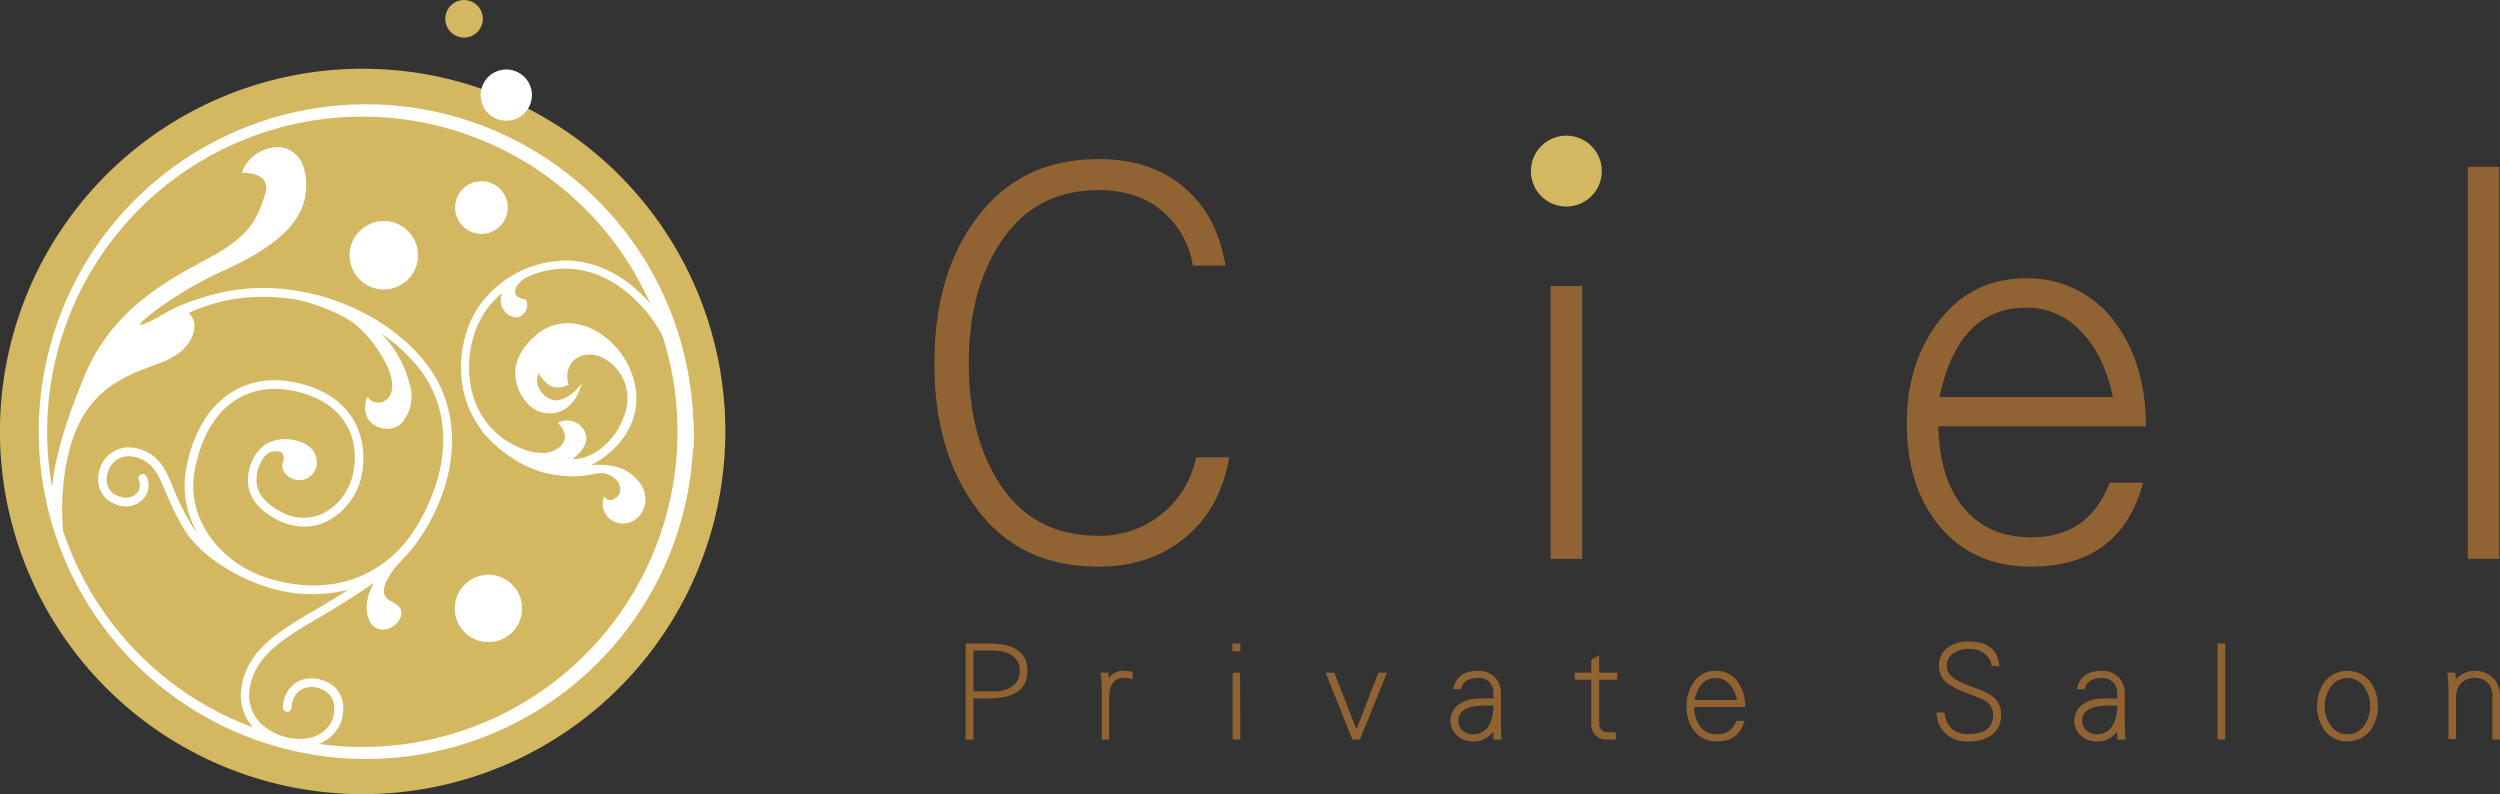 <svg xmlns="http://www.w3.org/2000/svg" viewBox="0 0 578.59 183.8"><rect x="0" y="0" width="578.59" height="183.8" fill="#333333" stroke="none"/><defs><style>.cls-1{fill:#916333;}.cls-2{fill:#d4b861;}.cls-3{fill:#fff;}</style></defs><g id="レイヤー_2" data-name="レイヤー 2"><g id="レイヤー_1-2" data-name="レイヤー 1"><path class="cls-1" d="M284.5,105.83q-2.17,12.27-10.61,18.91-8,6.4-19.68,6.4-18.92,0-28.88-14.45-9.08-12.76-9.07-32.58,0-20.07,9.2-32.85,10.23-14.43,28.75-14.44,12.27,0,19.94,6.65,7.55,6.39,9.46,18h-7.54a20.64,20.64,0,0,0-7.29-12.78Q263.15,44,254.21,44q-15,0-23,12.65-7,11-7,27.48,0,16.23,6.65,27Q238.62,124,254.21,124a22.66,22.66,0,0,0,22.62-18.15Z"/><path class="cls-1" d="M366.16,129.34h-7.29V66.21h7.29Z"/><path class="cls-1" d="M496.64,98.67H448.59q.26,11.64,5.49,18.41,5.76,7.28,16,7.28,13.41,0,18.14-12.65H496q-5.25,19.42-25.94,19.43-13.56,0-21.47-9.72-7.29-9.08-7.29-23.51,0-13.43,7-23Q456,64.43,468.78,64.43a24.77,24.77,0,0,1,20.83,10.35Q496.63,84.37,496.64,98.67ZM489,91.9q-2-9.7-7.41-15.21a16.85,16.85,0,0,0-12.65-5.49q-15.72,0-20.07,20.7Z"/><path class="cls-1" d="M578.42,129.34h-7.28V38.61h7.28Z"/><path class="cls-2" d="M370.71,39.6a8.2,8.2,0,1,1-8.2-8.2A8.2,8.2,0,0,1,370.71,39.6Z"/><path class="cls-1" d="M237.79,155.25q0,6.38-8.92,6.38H225.3v9.52h-1.81V148.92h5.26Q237.8,148.92,237.79,155.25Zm-1.78,0a4.05,4.05,0,0,0-1.85-3.57,6.83,6.83,0,0,0-4-1.1H225.3V160h4.85a6.73,6.73,0,0,0,4-1.09A4.15,4.15,0,0,0,236,155.25Z"/><path class="cls-1" d="M262.1,157.22a6.53,6.53,0,0,0-1.91-.35q-3.48,0-3.48,4.7v9.58H255V159.28a31.69,31.69,0,0,0-.28-3.6h1.78l.1,1.35a3.86,3.86,0,0,1,3.56-1.78,8.86,8.86,0,0,1,2,.28Z"/><path class="cls-1" d="M287.06,150.74h-1.85v-1.82h1.85Zm0,20.41h-1.78V155.68H287Z"/><path class="cls-1" d="M321,155.68l-6.26,15.47H313l-6.2-15.47h2l5.14,13.12L319,155.68Z"/><path class="cls-1" d="M347.57,171.15h-1.94v-1.91a5.45,5.45,0,0,1-4.73,2.35,5.33,5.33,0,0,1-3.53-1.23,4.63,4.63,0,0,1,0-7.13,7.29,7.29,0,0,1,3.69-1.47c.73-.09,2.25-.13,4.57-.13V160.5a3.29,3.29,0,0,0-3.6-3.59c-2.19,0-3.5.86-3.91,2.59H336.3c.59-2.84,2.5-4.25,5.73-4.25a5.22,5.22,0,0,1,3.91,1.5,5,5,0,0,1,1.44,3.75v7.05A30.07,30.07,0,0,0,347.57,171.15Zm-1.94-7.86h-2.47c-3.76.13-5.64,1.28-5.64,3.48a3,3,0,0,0,1,2.31,3.34,3.34,0,0,0,2.37.85,4.06,4.06,0,0,0,3.85-2.32A9.15,9.15,0,0,0,345.63,163.29Z"/><path class="cls-1" d="M374.29,157.31h-4.17v10.11c0,1.38.78,2.07,2.35,2.07h1.47v1.66h-1.88a3.46,3.46,0,0,1-3.78-3.73V157.31h-3.83v-1.63h3.83v-3.06l1.84-.94v4h4.17Z"/><path class="cls-1" d="M403.89,163.63H392.12a7.42,7.42,0,0,0,1.35,4.51,4.7,4.7,0,0,0,3.91,1.79,4.38,4.38,0,0,0,4.44-3.1h1.91q-1.28,4.75-6.35,4.76a6.46,6.46,0,0,1-5.26-2.38,8.91,8.91,0,0,1-1.78-5.76,9.28,9.28,0,0,1,1.72-5.64,5.9,5.9,0,0,1,5-2.56,6.07,6.07,0,0,1,5.1,2.53A9.63,9.63,0,0,1,403.89,163.63ZM402,162a7.39,7.39,0,0,0-1.81-3.73,4.12,4.12,0,0,0-3.1-1.34c-2.57,0-4.2,1.68-4.91,5.07Z"/><path class="cls-1" d="M463.12,165.45a5.52,5.52,0,0,1-2.22,4.73,9.26,9.26,0,0,1-5.45,1.41,7.13,7.13,0,0,1-5.23-1.88,7,7,0,0,1-2.06-4.82H450q.75,5,5.42,5c3.92,0,5.88-1.5,5.88-4.48a3.67,3.67,0,0,0-2.22-3.41c-.63-.32-2-.87-4-1.66a17.44,17.44,0,0,1-3.94-1.91,5,5,0,0,1-2.41-4.26,5.09,5.09,0,0,1,2-4.25,8,8,0,0,1,5-1.45q6.48,0,7,5.7h-1.78a4.23,4.23,0,0,0-1.79-3,5.71,5.71,0,0,0-3.41-1,6.32,6.32,0,0,0-3.6,1,3.44,3.44,0,0,0-1.6,3c0,1.21.73,2.26,2.2,3.16a23.9,23.9,0,0,0,3.72,1.63,25.25,25.25,0,0,1,4.26,1.91A5,5,0,0,1,463.12,165.45Z"/><path class="cls-1" d="M492,171.15H490v-1.91a5.46,5.46,0,0,1-4.73,2.35,5.33,5.33,0,0,1-3.53-1.23,4.61,4.61,0,0,1,0-7.13,7.29,7.29,0,0,1,3.69-1.47c.73-.09,2.25-.13,4.57-.13V160.5a3.64,3.64,0,0,0-1-2.66,3.58,3.58,0,0,0-2.63-.93q-3.29,0-3.92,2.59h-1.78c.58-2.84,2.5-4.25,5.73-4.25a5.22,5.22,0,0,1,3.91,1.5,5.07,5.07,0,0,1,1.44,3.75v7.05A30.07,30.07,0,0,0,492,171.15ZM490,163.29h-2.47c-3.76.13-5.64,1.28-5.64,3.48a3,3,0,0,0,1,2.31,3.38,3.38,0,0,0,2.38.85,4.06,4.06,0,0,0,3.85-2.32A9.15,9.15,0,0,0,490,163.29Z"/><path class="cls-1" d="M515,171.15h-1.79V148.92H515Z"/><path class="cls-1" d="M550.32,163.45a9.2,9.2,0,0,1-1.69,5.54,6.8,6.8,0,0,1-10.7,0,10,10,0,0,1,0-11.11,6.76,6.76,0,0,1,10.7,0A9.23,9.23,0,0,1,550.32,163.45Zm-1.79,0a7.55,7.55,0,0,0-1.31-4.39,4.69,4.69,0,0,0-7.89,0,7.94,7.94,0,0,0,0,8.74,4.62,4.62,0,0,0,3.95,2.13,4.56,4.56,0,0,0,3.94-2.13A7.49,7.49,0,0,0,548.53,163.45Z"/><path class="cls-1" d="M578.59,171.15h-1.78V161a4,4,0,0,0-1.13-3,4,4,0,0,0-2.91-1.12,4.14,4.14,0,0,0-3.2,1.28,4.31,4.31,0,0,0-1.15,3v9.89h-1.76V159.28a33.53,33.53,0,0,0-.28-3.6h1.85l.15,1.54a6,6,0,0,1,9,.12,6.85,6.85,0,0,1,1.25,4.17Z"/><path class="cls-2" d="M21.78,156.27A83.94,83.94,0,1,1,140.35,162,83.93,83.93,0,0,1,21.78,156.27Z"/><path class="cls-3" d="M84.76,175.66h0A75.76,75.76,0,1,1,135.64,156a75.95,75.95,0,0,1-50.89,19.66ZM84.71,27a72.94,72.94,0,1,0,0,145.87h0A72.94,72.94,0,0,0,84.71,27Z"/><path class="cls-3" d="M81.41,56.3a7.92,7.92,0,1,1,4.64,10.19A7.91,7.91,0,0,1,81.41,56.3Z"/><path class="cls-3" d="M105.73,45.88a6.09,6.09,0,1,1,3.57,7.86A6.08,6.08,0,0,1,105.73,45.88Z"/><path class="cls-3" d="M66.35,68.39s1.08.2,2.73.62l.72.13A21.94,21.94,0,0,0,66.35,68.39Z"/><path class="cls-3" d="M98.53,84C90.24,73.47,75.46,66.65,60.89,66.65a44.09,44.09,0,0,0-12.38,1.74c-1.87.55-4,1.17-6,2l-1,.4c-.67.3-1.32.61-1.91.92s-1.2.68-1.78,1-1.15.69-1.74,1l-.08,0A19.82,19.82,0,0,1,33.31,75a2.63,2.63,0,0,1-.78.15h-.11l0-.11a2.74,2.74,0,0,1,.66-.81c.07-.06,6.77-6.19,18.77-11.65,13.72-6.25,19.41-12.39,19-20.54-.27-5.87-3.65-8-6.71-8a9.18,9.18,0,0,0-8,5.4L56,40h.55c.13,0,3.29,0,4.54,1.71a3.34,3.34,0,0,1,.28,3.11c-1.74,5.71-3.42,9.52-12,14.32l-2.57,1.4c-9,4.92-21.42,11.66-27.6,27.31C16.43,94.84,13,103.52,12,113v.08l0,.07a35.9,35.9,0,0,1,.85,3.65,34,34,0,0,0,.91,3.9l.81,2.55-.12-2.67a57.32,57.32,0,0,1,.19-8.2c2-20.74,12.2-24.56,21.2-27.93l1.57-.59c8.57-3.28,7.58-9.22,7.56-9.28v0a6.82,6.82,0,0,0-1.25-2.17,40.59,40.59,0,0,1,17.26-3.71,47.19,47.19,0,0,1,8.08.71,47.1,47.1,0,0,1,10.51,3.92c3.45,1.88,6.39,5,9,9.43,2.94,5.07,2.3,7.7,1.65,8.82a3.12,3.12,0,0,1-2.74,1.59,2.72,2.72,0,0,1-2-.82L85,91.86l-.2.54A5.88,5.88,0,0,0,85,96.61,4.91,4.91,0,0,0,88.09,99a4.67,4.67,0,0,0,5.13-1.4,9.63,9.63,0,0,0,1.94-7.16A25.81,25.81,0,0,0,88.25,77.2a39.86,39.86,0,0,1,8.7,8c7.43,9.46,7.51,22.37.2,35.42-5.39,9.59-14.13,14.88-24.63,14.88a34.77,34.77,0,0,1-9.1-1.27C50.88,130.86,43,120,45.05,108.92c1.42-7.61,4.69-13.25,9.47-16.32A16.66,16.66,0,0,1,63.62,90a21.83,21.83,0,0,1,5.44.72c11.45,2.89,14.08,11.43,12.73,18.47a13.5,13.5,0,0,1-7,9.63,10.71,10.71,0,0,1-10-.5c-3-1.62-4.82-3.61-5.32-5.93A8.82,8.82,0,0,1,61,105.94a4.91,4.91,0,0,1,1.69-1.39l.19,0c1.31-.22,2.18-.07,2.55.45a2.58,2.58,0,0,1,0,2.11,2.49,2.49,0,0,0,.44,2.26,4.16,4.16,0,0,0,3.38,1.75,4.43,4.43,0,0,0,1.24-.18,4.11,4.11,0,0,0,2.82-3.66,4.75,4.75,0,0,0-3-4.68,9.85,9.85,0,0,0-4.25-.95,8.32,8.32,0,0,0-5.05,1.5,13.87,13.87,0,0,0-1.54,1.59,10.8,10.8,0,0,0-1.93,8.14c.63,2.91,2.76,5.36,6.33,7.27a13.93,13.93,0,0,0,6.56,1.73,11.9,11.9,0,0,0,5.21-1.19,15.49,15.49,0,0,0,8.13-11.06C85.21,102,82.37,92,69.56,88.79A24.8,24.8,0,0,0,63.63,88a18.55,18.55,0,0,0-10.18,2.89c-5.25,3.35-8.84,9.46-10.38,17.64a21.59,21.59,0,0,0,2.74,15,18.6,18.6,0,0,1-1.71-2.4,59.46,59.46,0,0,1-3.9-7.93l0-.07c-1.91-4.52-3.29-7.79-7.91-9.19a8.55,8.55,0,0,0-2.54-.4,7,7,0,0,0-6.35,4.16c-1.24,2.71-.95,6.43,2,8.3a7,7,0,0,0,3.77,1.2,5.32,5.32,0,0,0,3.58-1.35,4.65,4.65,0,0,0,1.17-5.58,1,1,0,0,0-.89-.55.92.92,0,0,0-.44.1,1,1,0,0,0-.52.58,1,1,0,0,0,.06.77,2.67,2.67,0,0,1-.72,3.19c-1.24,1.12-3.13,1.09-4.94,0-2-1.27-2.14-3.86-1.25-5.77a4.9,4.9,0,0,1,4.52-3,6.66,6.66,0,0,1,2,.31c3.71,1.13,4.87,3.88,6.65,8.07a62.72,62.72,0,0,0,4.05,8.24c5.47,9.11,17.89,13.14,18,13.18.79.29,1.63.56,2.5.8a33.73,33.73,0,0,0,17.64.3c-3.58,2.29-6.92,4.26-8.35,5.09-5.38,3.13-9.26,5.67-12,8.67a16.36,16.36,0,0,0-4.49,10.14,11.21,11.21,0,0,0,4.63,9.6,15.22,15.22,0,0,0,9,3,11.91,11.91,0,0,0,3.74-.57,9,9,0,0,0,5.31-4.25,8.86,8.86,0,0,0,.9-5.61A6.26,6.26,0,0,0,76,158a8.65,8.65,0,0,0-4-1,6.46,6.46,0,0,0-3.2.82,6.89,6.89,0,0,0-3.32,5.86,1,1,0,0,0,.93,1.06h.06a1,1,0,0,0,1-.94,5,5,0,0,1,2.3-4.24,5.54,5.54,0,0,1,5.26.25c2.68,1.4,2.89,4.9,1.55,7.48a7.11,7.11,0,0,1-4.15,3.27,10.1,10.1,0,0,1-3.08.45,13.34,13.34,0,0,1-7.84-2.61,9.17,9.17,0,0,1-3.85-7.92,14.43,14.43,0,0,1,4-8.88c2.55-2.8,6.29-5.24,11.51-8.28,1.94-1.12,8.2-4.8,13.37-8.47-1,1.77-2.54,5.46-1.11,8.59a3.44,3.44,0,0,0,3.17,2.28c2,0,4.17-1.8,4.28-3.64.09-1.52-1-2.15-2-2.71s-1.8-1-2-2.11c-.37-2.19,2-5.47,4.08-7.61l0,0c.47-.47.88-.92,1.24-1.31l.06-.06.27-.27a.77.77,0,0,0,.14-.21c1-1.15,1.61-2,1.65-2a.89.89,0,0,0,.14-.25,38.61,38.61,0,0,0,2.51-3.83,48.62,48.62,0,0,0,4.07-9.39C106.17,101.75,104.59,91.72,98.53,84Z"/><path class="cls-3" d="M157.85,83.19A37.73,37.73,0,0,0,151,70.84C145.24,64,138.35,60.4,131.06,60.3h-.3A24.92,24.92,0,0,0,112.32,69c-5.14,5.78-7,15.38-4.56,23.36a22,22,0,0,0,3.58,7h-.12l.44.57c.07.09,6.53,8.24,16.14,9.86a27.76,27.76,0,0,0,4.78.44,23.94,23.94,0,0,0,4.6-.47,12.19,12.19,0,0,1,2.06-.26,4.35,4.35,0,0,1,2.88,1.15,3,3,0,0,1,1.31,3.35,2.53,2.53,0,0,1-2.18,1.73,1.51,1.51,0,0,1-1.05-.42l-.43-.39-.15.56A4.53,4.53,0,0,0,143,121a4.45,4.45,0,0,0,1.25.18,5.2,5.2,0,0,0,4.52-3,6.06,6.06,0,0,0-.76-6.48c-2.81-3.65-6.4-4.12-9.22-4.12-.62,0-1.25,0-1.92.07,7-3.74,12.36-11.06,9.74-20-2.15-7.33-8.69-12.85-15.21-12.85a11.29,11.29,0,0,0-7.63,3c-2.88,2.6-4.4,5.37-4.53,8.24a10.54,10.54,0,0,0,2.9,7.38,6.75,6.75,0,0,0,5.09,2.25c3,0,5.42-1.88,6.79-5.15l.77-1.86-1.36,1.49s-2.32,2.5-4.77,2.5a3.4,3.4,0,0,1-2-.68,5,5,0,0,1-2.35-3.59,3.39,3.39,0,0,1,.35-1.9c1.51,2.26,2.81,3.19,4.39,3.19a6.33,6.33,0,0,0,2.27-.5l.29-.11-.07-.3a5.58,5.58,0,0,1,.73-4.79,5.24,5.24,0,0,1,4.17-1.9c2.18-.08,4.76,1.36,6.52,3.6a10.49,10.49,0,0,1,1.93,9.11c-1.73,7.08-7.92,11.75-12.39,11.43,4-3,3.42-5.46,2.64-6.71a4.54,4.54,0,0,0-3.9-2.18,4.35,4.35,0,0,0-1.69.33l-.42.18.28.36a4.66,4.66,0,0,1,1.33,3.18,3.38,3.38,0,0,1-1.49,2.3,6.1,6.1,0,0,1-3.88,1.15c-2.72,0-5.91-1.23-9.23-3.55a19,19,0,0,1-6.58-9.42c-2.28-7.41-.56-16.3,4.18-21.62a24.93,24.93,0,0,1,2.49-2.44,4.26,4.26,0,0,0,.08,3.54,3.73,3.73,0,0,0,3.12,2.1,2.05,2.05,0,0,0,1.11-.3,2.9,2.9,0,0,0,1.23-3.68l-.08-.19-.21,0a3.23,3.23,0,0,1-2-.92,1.39,1.39,0,0,1-.23-1.17c.08-1,1-2,2.62-3a21.48,21.48,0,0,1,9-2H131c6.76.09,13.17,3.51,18.55,9.9a39.74,39.74,0,0,1,8.47,20.14,76.46,76.46,0,0,1,.28,13.65l-.08,1.35L159,106l.54-.87c.31-.49.62-1,.94-1.46l.06-.09v-.11A61.39,61.39,0,0,0,157.85,83.19Z"/><path class="cls-3" d="M120.48,143.11a7.79,7.79,0,1,1-5.14-9.74A7.79,7.79,0,0,1,120.48,143.11Z"/><path class="cls-3" d="M122.07,25.36a5.93,5.93,0,1,1-1.55-8.24A5.92,5.92,0,0,1,122.07,25.36Z"/><path class="cls-2" d="M111,6.78a4.34,4.34,0,1,1-1.13-6A4.33,4.33,0,0,1,111,6.78Z"/></g></g></svg>